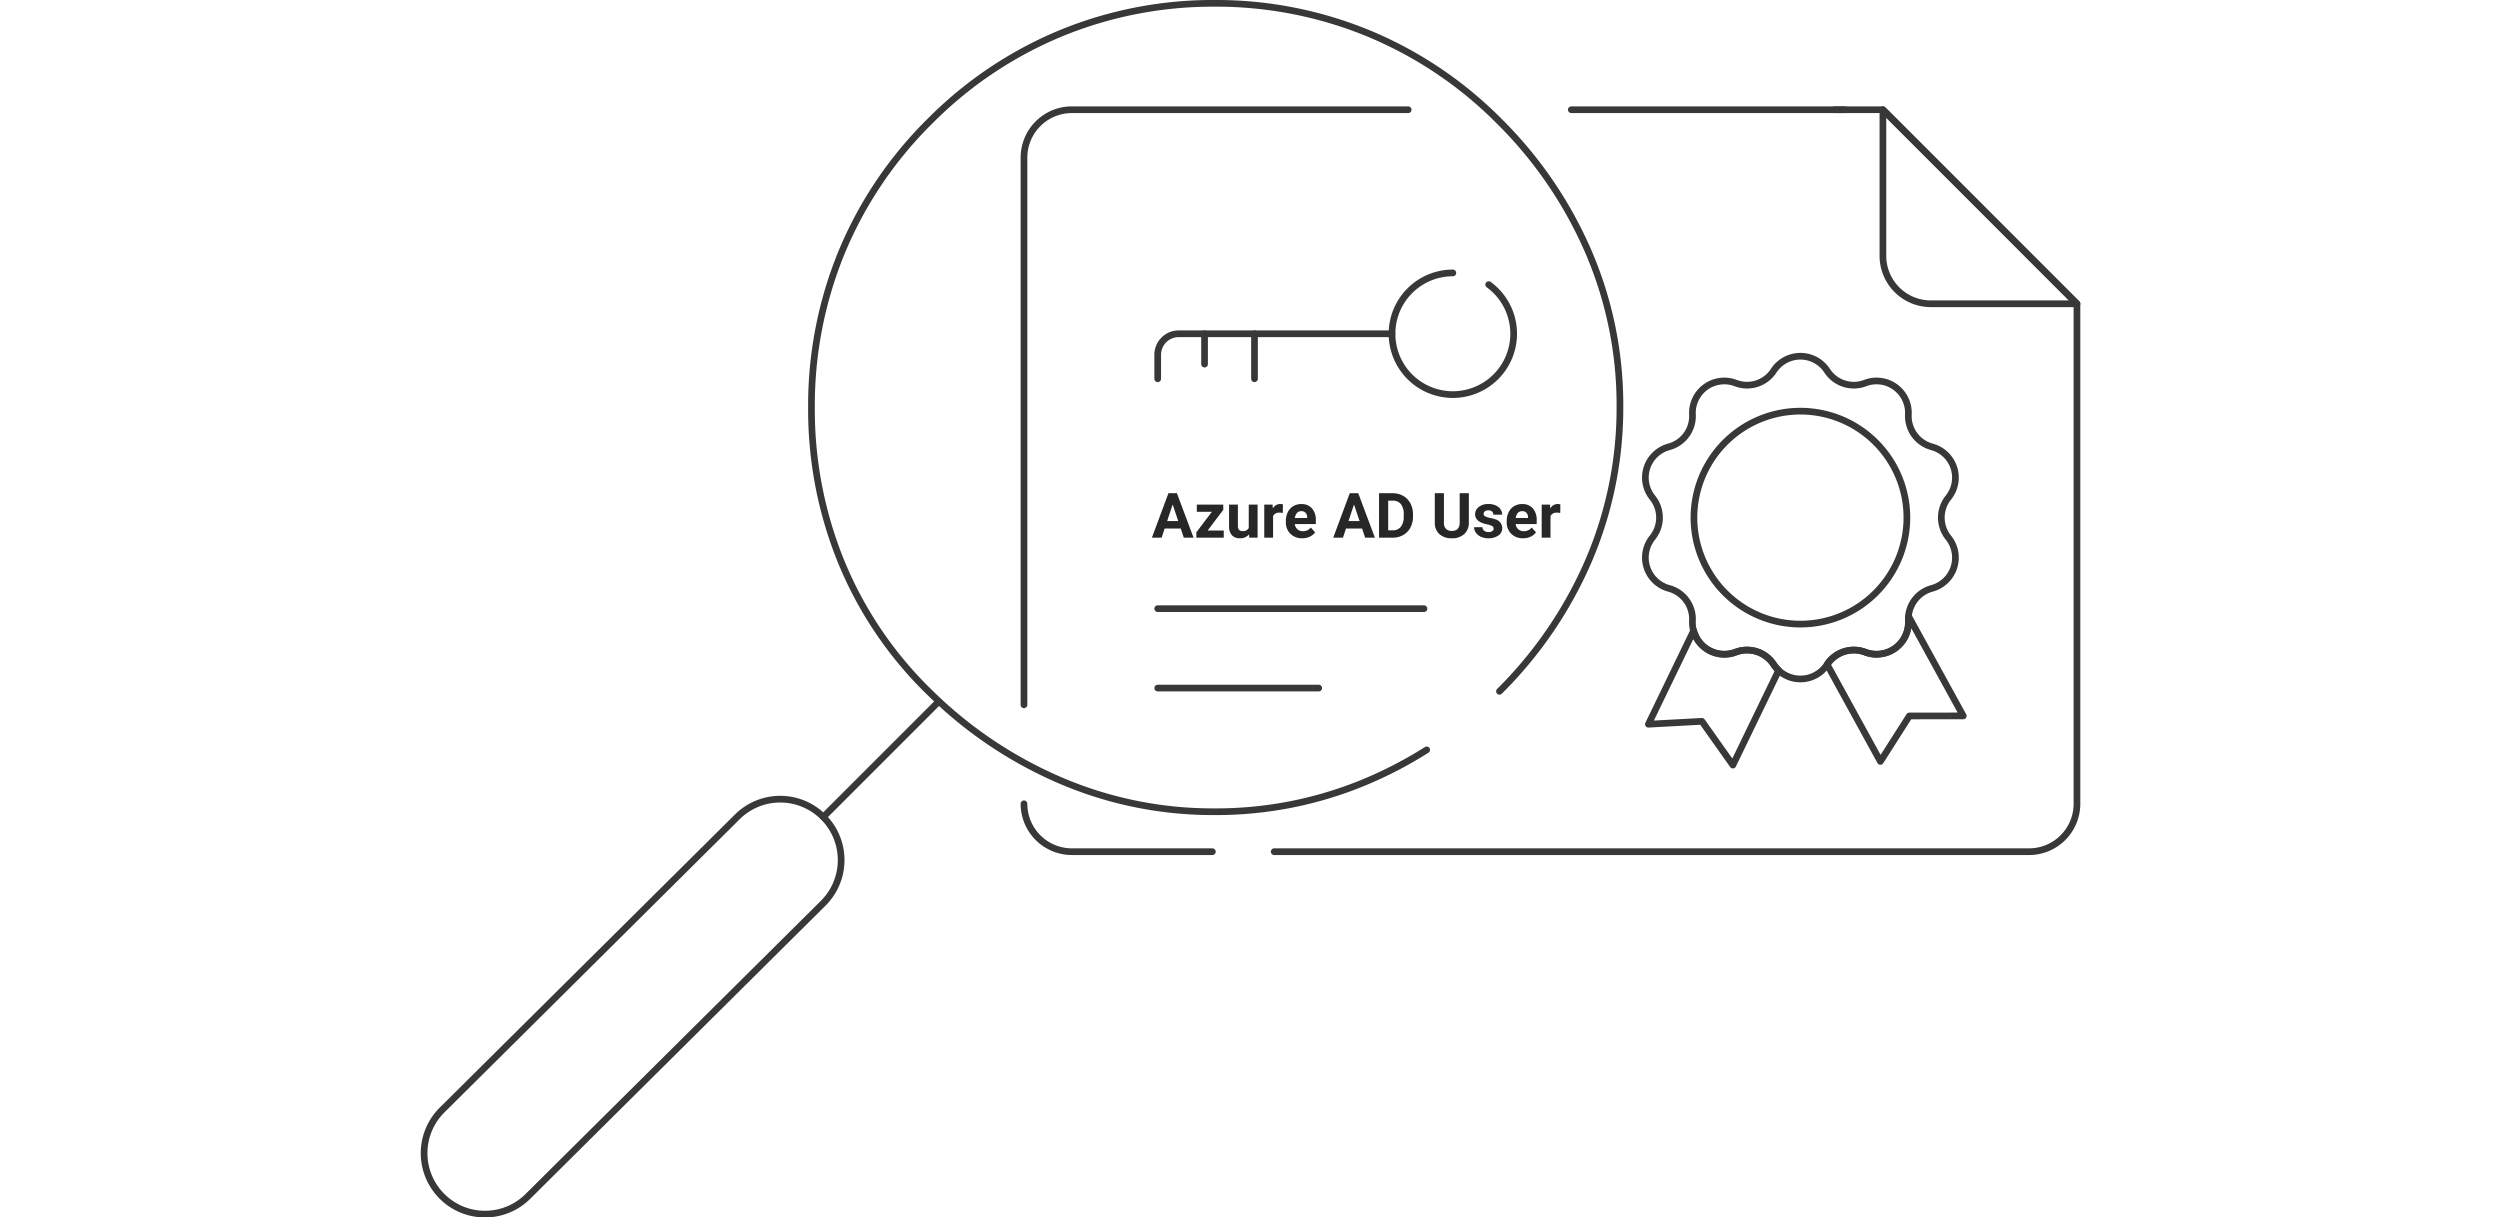 <svg xmlns="http://www.w3.org/2000/svg" width="560" height="272.708" viewBox="0 0 560 272.708">
  <g id="Group_6439" data-name="Group 6439" transform="translate(-360 -1849.25)">
    <path id="Path_6926" data-name="Path 6926" d="M0,0H560V271.208H0Z" transform="translate(360 1850)" fill="#e8e8e8" opacity="0"/>
    <g id="Group_6408" data-name="Group 6408" transform="translate(448.943 2080.479)">
      <path id="Path_6927" data-name="Path 6927" d="M293.439-167.117h32.734l-43.467-43.467v32.734A10.734,10.734,0,0,0,293.439-167.117Z" transform="translate(50.124 3.931)" fill="none" stroke="#383838" stroke-linecap="round" stroke-linejoin="round" stroke-width="1.5"/>
      <path id="Path_6928" data-name="Path 6928" d="M284.8-210.583H223.5" transform="translate(39.533 3.931)" fill="none" stroke="#383838" stroke-linecap="round" stroke-linejoin="round" stroke-width="1.5"/>
      <path id="Path_6929" data-name="Path 6929" d="M205.558-210.583H130.233A10.737,10.737,0,0,0,119.5-199.85V-77.285" transform="translate(20.929 3.931)" fill="none" stroke="#383838" stroke-linecap="round" stroke-linejoin="round" stroke-width="1.5"/>
      <path id="Path_6930" data-name="Path 6930" d="M119.5-75.33A10.737,10.737,0,0,0,130.233-64.6h31.46" transform="translate(20.929 24.149)" fill="none" stroke="#383838" stroke-linecap="round" stroke-linejoin="round" stroke-width="1.5"/>
      <path id="Path_6931" data-name="Path 6931" d="M167.042-44.38H336.134a10.73,10.73,0,0,0,10.728-10.733v-112L303.4-210.583H292.622" transform="translate(29.434 3.931)" fill="none" stroke="#383838" stroke-linecap="round" stroke-linejoin="round" stroke-width="1.5"/>
      <path id="Path_6932" data-name="Path 6932" d="M203.053-179.573a13.622,13.622,0,0,0-13.621,13.626,13.622,13.622,0,0,0,13.621,13.627,13.626,13.626,0,0,0,13.627-13.627,13.628,13.628,0,0,0-5.595-11.012" transform="translate(33.439 9.479)" fill="none" stroke="#383838" stroke-linecap="round" stroke-miterlimit="10" stroke-width="1.5"/>
      <path id="Path_6933" data-name="Path 6933" d="M197.394-168.013H149.615a4.707,4.707,0,0,0-4.706,4.706v5.373" transform="translate(25.474 11.547)" fill="none" stroke="#383838" stroke-linecap="round" stroke-miterlimit="10" stroke-width="1.5"/>
      <path id="Path_6934" data-name="Path 6934" d="M153.81-168.013v6.8" transform="translate(27.067 11.547)" fill="none" stroke="#383838" stroke-linecap="round" stroke-miterlimit="10" stroke-width="1.5"/>
      <path id="Path_6935" data-name="Path 6935" d="M163.3-168.013v10.079" transform="translate(28.765 11.547)" fill="none" stroke="#383838" stroke-linecap="round" stroke-miterlimit="10" stroke-width="1.5"/>
      <path id="Path_6937" data-name="Path 6937" d="M144.911-115.779h59.638" transform="translate(25.475 20.89)" fill="none" stroke="#383838" stroke-linecap="round" stroke-miterlimit="10" stroke-width="1.5"/>
      <path id="Path_6938" data-name="Path 6938" d="M144.911-100.691h36.061" transform="translate(25.475 23.589)" fill="none" stroke="#383838" stroke-linecap="round" stroke-miterlimit="10" stroke-width="1.5"/>
      <path id="Path_6939" data-name="Path 6939" d="M294.5-129.457a23.86,23.86,0,0,0-23.85-23.848,23.86,23.86,0,0,0-23.85,23.848,23.86,23.86,0,0,0,23.85,23.848A23.86,23.86,0,0,0,294.5-129.457Z" transform="translate(43.701 14.178)" fill="none" stroke="#383838" stroke-linecap="round" stroke-linejoin="round" stroke-miterlimit="10" stroke-width="1.5"/>
      <path id="Path_6940" data-name="Path 6940" d="M278.282-160.5a7.13,7.13,0,0,0,8.522,2.766,7.141,7.141,0,0,1,9.677,7.03,7.135,7.135,0,0,0,5.265,7.255,7.136,7.136,0,0,1,3.695,11.371,7.157,7.157,0,0,0,0,8.964,7.14,7.14,0,0,1-3.695,11.376,7.133,7.133,0,0,0-5.265,7.25,7.139,7.139,0,0,1-9.677,7.029,7.135,7.135,0,0,0-8.522,2.77,7.145,7.145,0,0,1-11.966,0,7.133,7.133,0,0,0-8.522-2.77,7.14,7.14,0,0,1-9.676-7.029,7.129,7.129,0,0,0-5.266-7.25,7.143,7.143,0,0,1-3.7-11.376,7.132,7.132,0,0,0,0-8.964,7.139,7.139,0,0,1,3.7-11.371,7.131,7.131,0,0,0,5.266-7.255,7.143,7.143,0,0,1,9.676-7.03,7.128,7.128,0,0,0,8.522-2.766A7.142,7.142,0,0,1,278.282-160.5Z" transform="translate(42.05 12.311)" fill="none" stroke="#383838" stroke-linecap="round" stroke-linejoin="round" stroke-miterlimit="10" stroke-width="1.5"/>
      <path id="Path_6941" data-name="Path 6941" d="M290.409-114.229a6.73,6.73,0,0,0-.1.889,7.139,7.139,0,0,1-9.676,7.025,7.15,7.15,0,0,0-8.522,2.766l11.926,21.711,6.489-10.183,12.074-.015Z" transform="translate(48.228 21.168)" fill="none" stroke="#383838" stroke-linecap="round" stroke-linejoin="round" stroke-miterlimit="10" stroke-width="1.5"/>
      <path id="Path_6942" data-name="Path 6942" d="M266.216-104.011a7.128,7.128,0,0,0-8.522-2.77,7.113,7.113,0,0,1-9.406-4.824L238.144-90.64l11.985-.648,6.937,9.795,10.261-21.215A7.329,7.329,0,0,1,266.216-104.011Z" transform="translate(42.153 21.637)" fill="none" stroke="#383838" stroke-linecap="round" stroke-linejoin="round" stroke-miterlimit="10" stroke-width="1.5"/>
      <g id="Group_6438" data-name="Group 6438" transform="translate(-11.812 2.082)">
        <path id="Path_6943" data-name="Path 6943" d="M222.166-65.337a91.775,91.775,0,0,1-13.011,6.853,86.554,86.554,0,0,1-34.508,7,86.523,86.523,0,0,1-34.508-7,94.828,94.828,0,0,1-29.311-19.722,86.462,86.462,0,0,1-19.722-29.053,90.247,90.247,0,0,1-6.744-34.766,90.3,90.3,0,0,1,6.744-34.759,89.382,89.382,0,0,1,19.722-29.32,89.55,89.55,0,0,1,29.311-19.714,89.443,89.443,0,0,1,34.508-6.744,89.475,89.475,0,0,1,34.508,6.744,89.481,89.481,0,0,1,29.32,19.714,93.254,93.254,0,0,1,19.981,29.32,86.654,86.654,0,0,1,7,34.5,86.675,86.675,0,0,1-7,34.515,93.316,93.316,0,0,1-19.981,29.311" transform="translate(20.278 0)" fill="none" stroke="#383838" stroke-linecap="round" stroke-linejoin="round" stroke-miterlimit="10" stroke-width="1.5"/>
        <path id="Path_6944" data-name="Path 6944" d="M112.341-107.213,86.477-81.349" transform="translate(20.803 31.05)" fill="none" stroke="#383838" stroke-linecap="round" stroke-linejoin="round" stroke-miterlimit="10" stroke-width="1.5"/>
        <path id="Path_6945" data-name="Path 6945" d="M31.514,3.256a13.568,13.568,0,0,1-9.648-4,13.631,13.631,0,0,1,0-19.287L87.989-85.689a13.641,13.641,0,0,1,19.3,0,13.631,13.631,0,0,1,0,19.287L41.153-.744A13.563,13.563,0,0,1,31.514,3.256Z" transform="translate(0 35.392)" fill="none" stroke="#383838" stroke-linecap="round" stroke-linejoin="round" stroke-miterlimit="10" stroke-width="1.5"/>
      </g>
      <path id="Path_6959" data-name="Path 6959" d="M6.508-2.051h-3.6L2.229,0H.048L3.753-9.953h1.9L9.379,0H7.2ZM3.466-3.712H5.954L4.7-7.437ZM12.53-1.593h3.616V0H10.008V-1.2L13.487-5.8H10.11V-7.4h5.927v1.169Zm9.283.841A2.477,2.477,0,0,1,19.79.137a2.337,2.337,0,0,1-1.815-.684,2.918,2.918,0,0,1-.639-2V-7.4h1.976v4.778q0,1.155,1.053,1.155a1.427,1.427,0,0,0,1.381-.7V-7.4h1.982V0H21.868Zm7.561-4.792a5.367,5.367,0,0,0-.711-.055,1.447,1.447,0,0,0-1.47.759V0H25.218V-7.4h1.866l.055.882a1.831,1.831,0,0,1,1.647-1.019,2.07,2.07,0,0,1,.615.089ZM33.729.137a3.631,3.631,0,0,1-2.649-1,3.548,3.548,0,0,1-1.022-2.659v-.191A4.468,4.468,0,0,1,30.488-5.7a3.161,3.161,0,0,1,1.22-1.354,3.425,3.425,0,0,1,1.8-.475,3.07,3.07,0,0,1,2.389.957,3.889,3.889,0,0,1,.872,2.714v.807h-4.71a1.835,1.835,0,0,0,.578,1.162,1.746,1.746,0,0,0,1.22.438,2.132,2.132,0,0,0,1.784-.827L36.613-1.2a2.966,2.966,0,0,1-1.2.981A3.947,3.947,0,0,1,33.729.137ZM33.5-5.934a1.237,1.237,0,0,0-.954.4A2.048,2.048,0,0,0,32.081-4.4h2.748V-4.56a1.46,1.46,0,0,0-.355-1.015A1.277,1.277,0,0,0,33.5-5.934ZM47.127-2.051h-3.6L42.848,0H40.667l3.705-9.953h1.9L50,0H47.817ZM44.085-3.712h2.488L45.322-7.437ZM50.928,0V-9.953H53.99a4.651,4.651,0,0,1,2.348.591A4.123,4.123,0,0,1,57.955-7.68,5.187,5.187,0,0,1,58.536-5.2v.458a5.2,5.2,0,0,1-.571,2.468A4.088,4.088,0,0,1,56.355-.6a4.686,4.686,0,0,1-2.345.6Zm2.051-8.292v6.645h.991a2.227,2.227,0,0,0,1.839-.786,3.552,3.552,0,0,0,.649-2.249v-.526a3.609,3.609,0,0,0-.629-2.3,2.219,2.219,0,0,0-1.839-.783ZM71.046-9.953V-3.4A3.356,3.356,0,0,1,70.024-.813a3.94,3.94,0,0,1-2.792.95,3.984,3.984,0,0,1-2.769-.923,3.3,3.3,0,0,1-1.046-2.536V-9.953h2.051v6.569a1.9,1.9,0,0,0,.468,1.425,1.8,1.8,0,0,0,1.3.448q1.729,0,1.757-1.818V-9.953ZM76.6-2.044a.637.637,0,0,0-.359-.571,4.077,4.077,0,0,0-1.152-.373q-2.639-.554-2.639-2.242a2.032,2.032,0,0,1,.817-1.644,3.3,3.3,0,0,1,2.136-.66,3.547,3.547,0,0,1,2.252.663A2.09,2.09,0,0,1,78.5-5.147H76.528a.956.956,0,0,0-.273-.7,1.157,1.157,0,0,0-.854-.277,1.182,1.182,0,0,0-.772.226.712.712,0,0,0-.273.574.609.609,0,0,0,.311.53,3.2,3.2,0,0,0,1.049.349,8.571,8.571,0,0,1,1.244.332,2.044,2.044,0,0,1,1.565,1.989,1.929,1.929,0,0,1-.868,1.637,3.745,3.745,0,0,1-2.242.625,3.912,3.912,0,0,1-1.651-.332A2.77,2.77,0,0,1,72.632-1.1a2.113,2.113,0,0,1-.41-1.248h1.873a1.031,1.031,0,0,0,.39.807,1.546,1.546,0,0,0,.971.28,1.43,1.43,0,0,0,.858-.215A.67.67,0,0,0,76.6-2.044ZM83.2.137a3.631,3.631,0,0,1-2.649-1,3.548,3.548,0,0,1-1.022-2.659v-.191A4.468,4.468,0,0,1,79.96-5.7a3.161,3.161,0,0,1,1.22-1.354,3.425,3.425,0,0,1,1.8-.475,3.07,3.07,0,0,1,2.389.957,3.889,3.889,0,0,1,.872,2.714v.807h-4.71a1.835,1.835,0,0,0,.578,1.162,1.746,1.746,0,0,0,1.22.438,2.132,2.132,0,0,0,1.784-.827L86.085-1.2a2.966,2.966,0,0,1-1.2.981A3.947,3.947,0,0,1,83.2.137Zm-.226-6.07a1.237,1.237,0,0,0-.954.4A2.048,2.048,0,0,0,81.553-4.4H84.3V-4.56a1.46,1.46,0,0,0-.355-1.015A1.277,1.277,0,0,0,82.975-5.934Zm8.545.39a5.367,5.367,0,0,0-.711-.055,1.447,1.447,0,0,0-1.47.759V0H87.363V-7.4h1.866l.055.882a1.831,1.831,0,0,1,1.647-1.019,2.07,2.07,0,0,1,.615.089Z" transform="translate(169.033 -110.792)" fill="#272727"/>
    </g>
  </g>
</svg>
